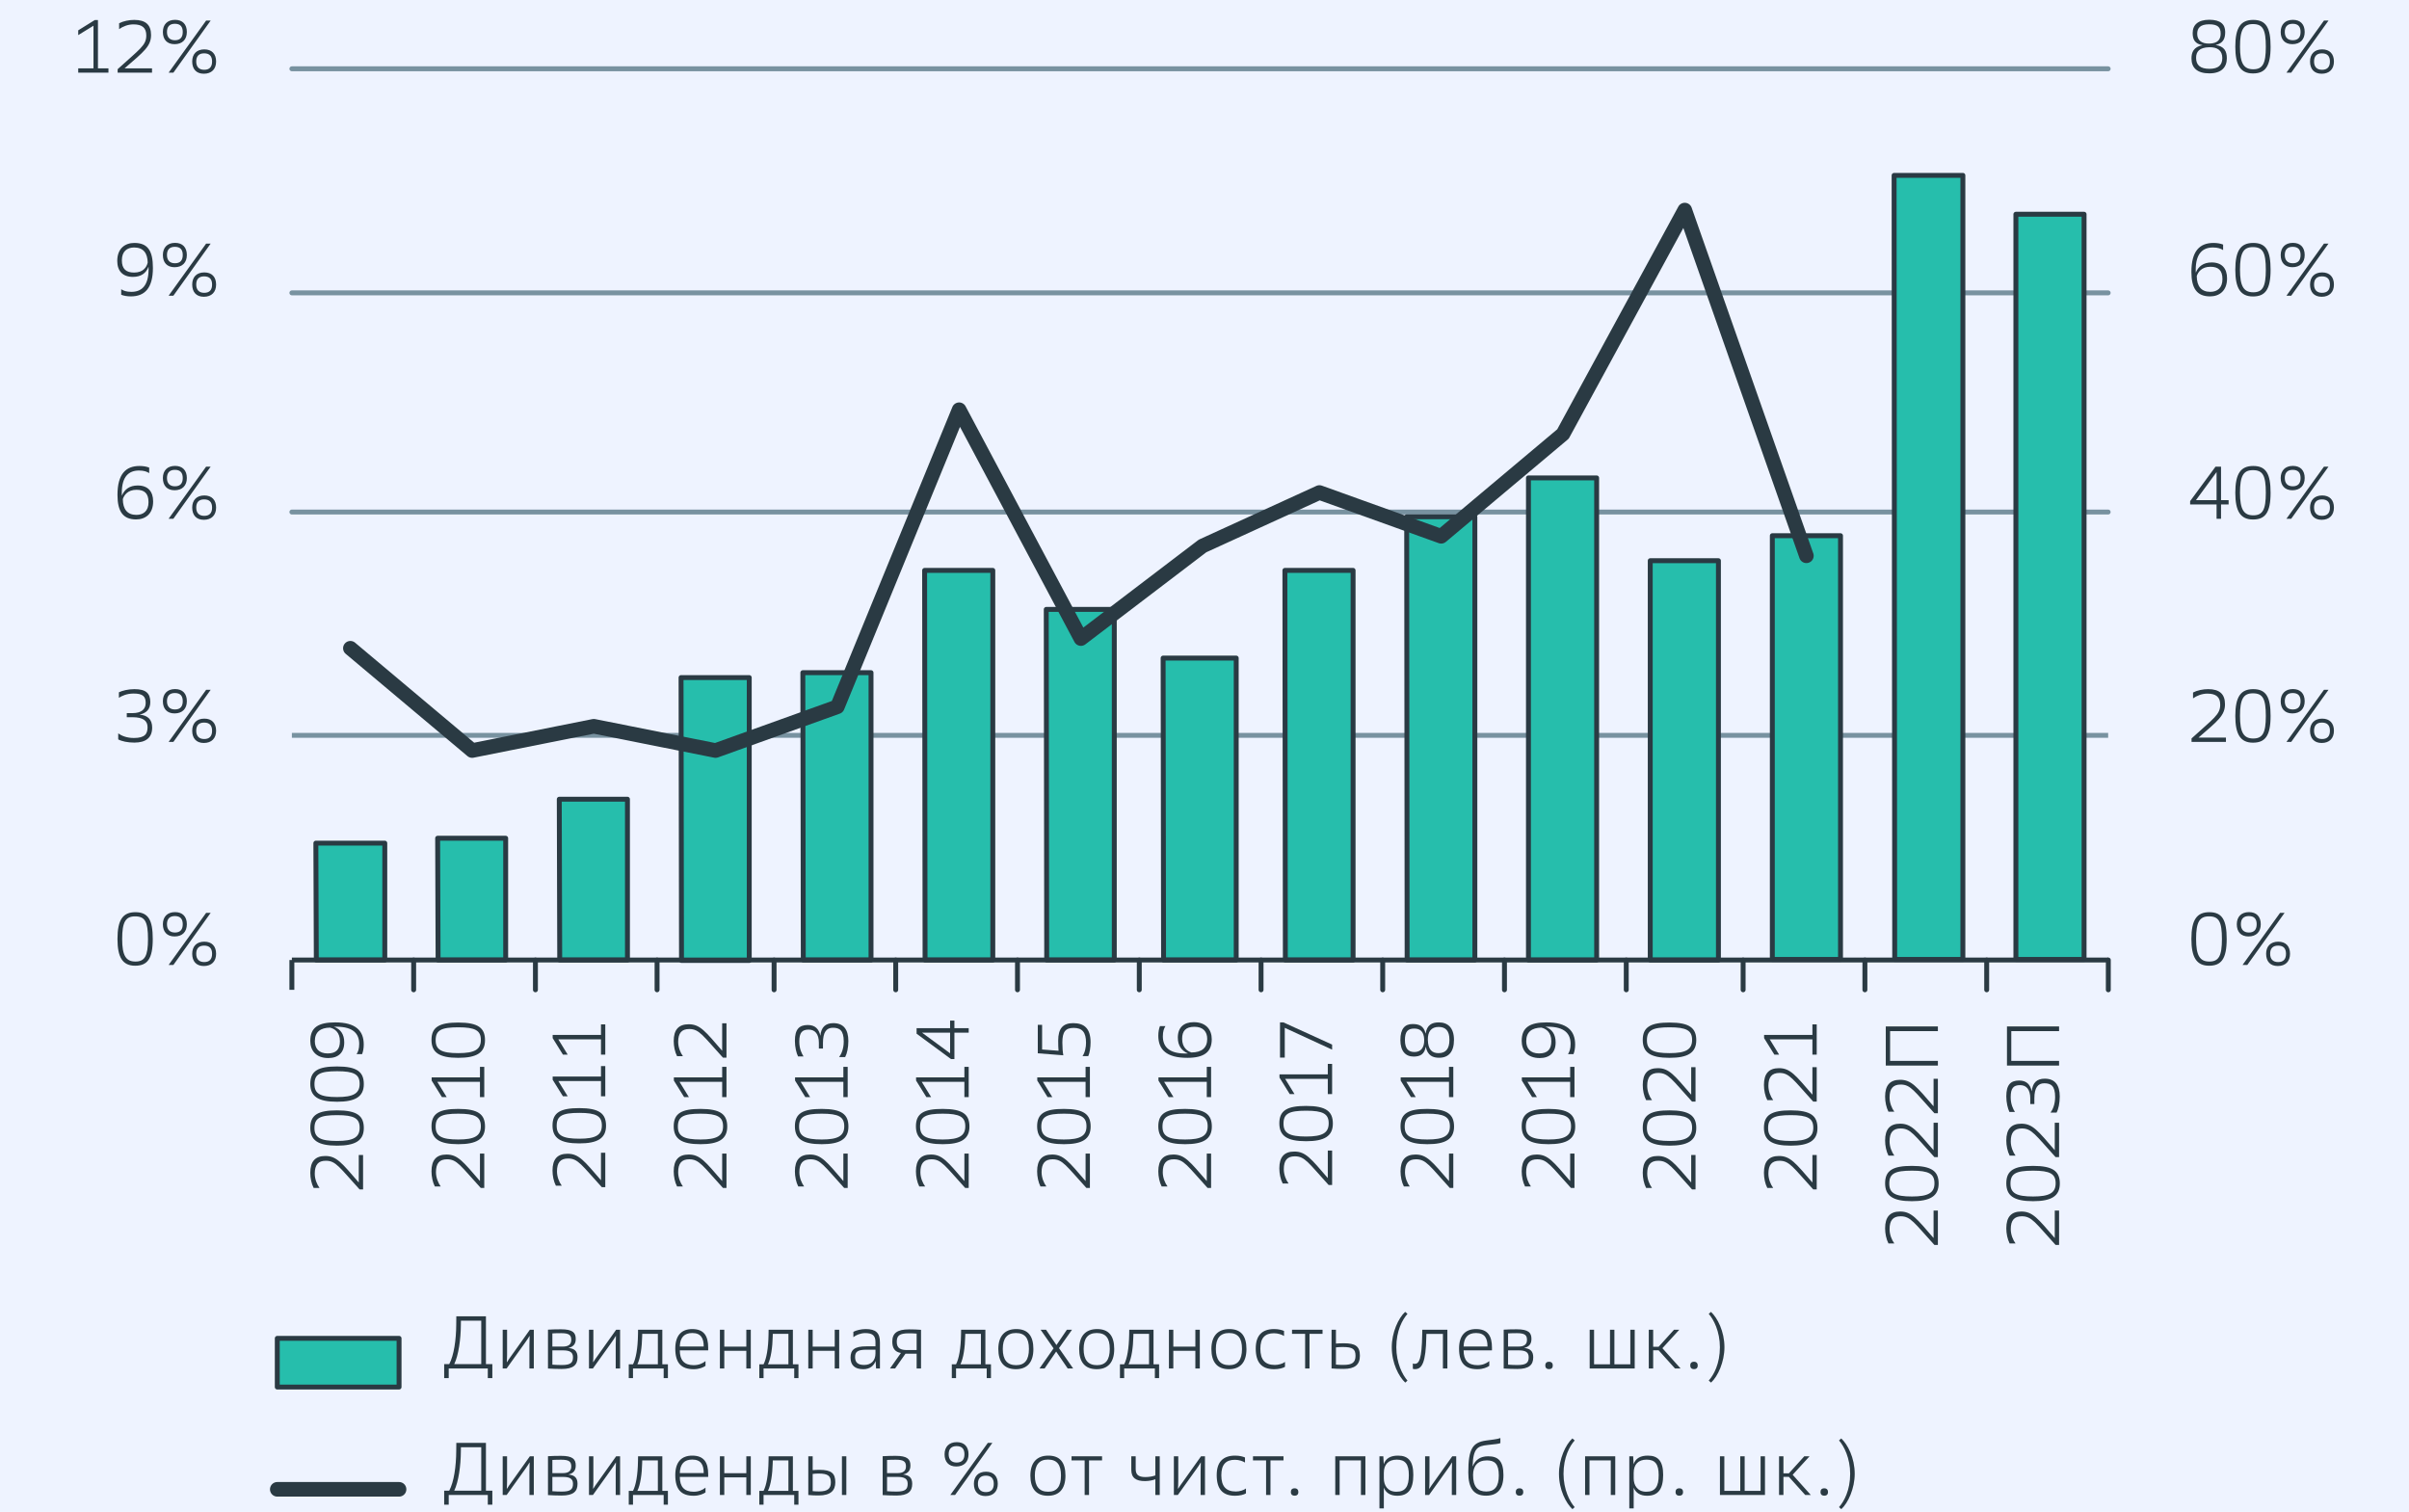 <?xml version="1.0" encoding="UTF-8"?> <svg xmlns="http://www.w3.org/2000/svg" width="1160" height="728" viewBox="0 0 1160 728" fill="none"> <rect width="1160" height="728" fill="#EEF3FF"></rect> <path d="M140.545 354.069H1015.14M140.545 33.121H1015.14H140.545ZM140.545 141.012H1015.14H140.545ZM140.545 246.537H1015.14H140.545Z" stroke="#7892A0" stroke-width="2.366" stroke-linejoin="round"></path> <path d="M970.705 103.155H1003.54V461.955H970.705V103.155ZM912.064 84.444H945.183V461.955H912.35L912.064 84.444ZM853.422 257.93H886.256V461.955H853.422V257.93ZM794.638 269.973H827.471V462.241H794.638V269.973ZM735.997 230.114H768.83V462.241H735.997V230.114ZM677.356 248.825H710.189V462.241H677.571L677.356 248.825ZM618.715 274.633H651.548V462.241H618.93L618.715 274.633ZM560.074 316.857H595.273V462.241H560.289L560.074 316.857ZM503.799 293.415H536.56V462.241H504.014L503.799 293.415ZM445.229 274.633H478.062V462.241H445.444L445.229 274.633ZM386.588 323.883H419.421V462.241H386.803L386.588 323.883ZM327.947 326.249H360.78V462.456H328.162L327.947 326.249ZM269.306 384.818H302.139V462.241H269.521L269.306 384.818ZM210.737 403.6H243.498V462.241H210.952L210.737 403.6ZM152.096 405.966H185.287V462.241H152.311L152.096 405.966Z" fill="#26BEAC"></path> <path d="M970.705 103.155H1003.54V461.955H970.705V103.155ZM912.064 84.444H945.183V461.955H912.35L912.064 84.444ZM853.422 257.93H886.256V461.955H853.422V257.93ZM794.638 269.973H827.471V462.241H794.638V269.973ZM735.997 230.114H768.83V462.241H735.997V230.114ZM677.356 248.825H710.189V462.241H677.571L677.356 248.825ZM618.715 274.633H651.548V462.241H618.93L618.715 274.633ZM560.074 316.857H595.273V462.241H560.289L560.074 316.857ZM503.799 293.415H536.56V462.241H504.014L503.799 293.415ZM445.229 274.633H478.062V462.241H445.444L445.229 274.633ZM386.588 323.883H419.421V462.241H386.803L386.588 323.883ZM327.947 326.249H360.78V462.456H328.162L327.947 326.249ZM269.306 384.818H302.139V462.241H269.521L269.306 384.818ZM210.737 403.6H243.498V462.241H210.952L210.737 403.6ZM152.096 405.966H185.287V462.241H152.311L152.096 405.966Z" stroke="#2A3A43" stroke-width="2.366" stroke-linejoin="round"></path> <path d="M140.545 462.243H1015.21" stroke="#2A3A43" stroke-width="2.366" stroke-linejoin="round"></path> <path d="M140.545 462.243V476.58M1015.21 462.243V476.58V462.243ZM956.645 462.243V476.58V462.243ZM898.004 462.243V476.58V462.243ZM839.363 462.243V476.58V462.243ZM783.087 462.243V476.58V462.243ZM724.446 462.243V476.58V462.243ZM665.805 462.243V476.58V462.243ZM607.236 462.243V476.58V462.243ZM548.595 462.243V476.58V462.243ZM489.954 462.243V476.58V462.243ZM431.313 462.243V476.58V462.243ZM372.743 462.243V476.58V462.243ZM316.396 462.243V476.58V462.243ZM257.827 462.243V476.58V462.243ZM199.186 462.243V476.58V462.243Z" stroke="#2A3A43" stroke-width="2.366" stroke-linejoin="round"></path> <path d="M168.717 312.126L227.358 361.376L285.927 349.691L344.568 361.376L403.209 340.3L461.85 197.282L520.491 307.467L579.061 262.877L635.336 237.14L693.977 258.217L752.618 208.967L811.259 101.148L869.828 267.608" stroke="#2A3A43" stroke-width="7.025" stroke-linecap="round" stroke-linejoin="round"></path> <path d="M1055.22 452.116C1055.22 460.898 1057.66 464.984 1063.72 464.984C1069.56 464.984 1072.21 461.758 1072.21 452.116C1072.21 443.048 1070.1 439.212 1063.86 439.212C1057.87 439.212 1055.22 442.797 1055.22 452.116ZM1057.48 452.116C1057.48 444.015 1059.09 441.219 1063.68 441.219C1068.45 441.219 1069.92 443.764 1069.92 452.152C1069.92 460.289 1068.38 462.977 1063.86 462.977C1059.27 462.977 1057.48 460.074 1057.48 452.116ZM1079.84 464.626H1082.13L1100.09 439.535H1097.91L1079.84 464.626ZM1091.2 459.249C1091.2 462.869 1093.17 465.128 1096.8 465.128C1100.56 465.128 1102.71 462.869 1102.71 459.249C1102.71 455.557 1100.63 453.407 1097.05 453.407C1093.28 453.407 1091.2 455.701 1091.2 459.249ZM1100.77 459.249C1100.77 461.866 1099.52 463.228 1096.97 463.228C1094.47 463.228 1093.14 461.758 1093.14 459.249C1093.14 456.74 1094.36 455.306 1096.94 455.306C1099.59 455.306 1100.77 456.704 1100.77 459.249ZM1077.08 445.019C1077.08 448.639 1079.05 450.897 1082.71 450.897C1086.47 450.897 1088.62 448.639 1088.62 445.019C1088.62 441.327 1086.54 439.176 1082.96 439.176C1079.2 439.176 1077.08 441.47 1077.08 445.019ZM1086.65 445.019C1086.65 447.636 1085.4 448.998 1082.89 448.998C1080.38 448.998 1079.05 447.528 1079.05 445.019C1079.05 442.51 1080.27 441.076 1082.85 441.076C1085.5 441.076 1086.65 442.474 1086.65 445.019Z" fill="#2A3A43"></path> <path d="M1055.29 357.233H1071.85V355.154H1058.63C1068.02 347.018 1071.39 344.509 1071.39 339.06C1071.39 334.186 1068.77 331.82 1063.29 331.82C1060.78 331.82 1058.02 332.393 1056.01 333.433V336.265C1057.73 335.01 1060.28 333.971 1062.89 333.971C1067.12 333.971 1069.09 335.619 1069.09 339.311C1069.09 344.114 1066.01 345.763 1055.29 355.549V357.233ZM1076.36 344.724C1076.36 353.506 1078.8 357.592 1084.86 357.592C1090.7 357.592 1093.35 354.366 1093.35 344.724C1093.35 335.655 1091.24 331.82 1085 331.82C1079.02 331.82 1076.36 335.404 1076.36 344.724ZM1078.62 344.724C1078.62 336.623 1080.24 333.827 1084.82 333.827C1089.59 333.827 1091.06 336.372 1091.06 344.76C1091.06 352.896 1089.52 355.585 1085 355.585C1080.41 355.585 1078.62 352.681 1078.62 344.724ZM1100.98 357.233H1103.28L1121.24 332.142H1119.05L1100.98 357.233ZM1112.35 351.857C1112.35 355.477 1114.32 357.735 1117.94 357.735C1121.7 357.735 1123.85 355.477 1123.85 351.857C1123.85 348.165 1121.77 346.014 1118.19 346.014C1114.42 346.014 1112.35 348.308 1112.35 351.857ZM1121.92 351.857C1121.92 354.473 1120.66 355.835 1118.12 355.835C1115.61 355.835 1114.28 354.366 1114.28 351.857C1114.28 349.348 1115.5 347.914 1118.08 347.914C1120.73 347.914 1121.92 349.312 1121.92 351.857ZM1098.22 337.627C1098.22 341.247 1100.19 343.505 1103.85 343.505C1107.61 343.505 1109.77 341.247 1109.77 337.627C1109.77 333.935 1107.69 331.784 1104.1 331.784C1100.34 331.784 1098.22 334.078 1098.22 337.627ZM1107.79 337.627C1107.79 340.243 1106.54 341.605 1104.03 341.605C1101.52 341.605 1100.19 340.136 1100.19 337.627C1100.19 335.118 1101.41 333.684 1103.99 333.684C1106.65 333.684 1107.79 335.082 1107.79 337.627Z" fill="#2A3A43"></path> <path d="M1054.61 242.896H1067.34V249.778H1069.49V242.896H1073.14V240.817H1069.49V224.687H1066.84L1054.61 241.283V242.896ZM1067.34 240.817H1057.41L1067.34 227.304V240.817ZM1076.36 237.268C1076.36 246.05 1078.8 250.136 1084.86 250.136C1090.7 250.136 1093.35 246.91 1093.35 237.268C1093.35 228.2 1091.24 224.364 1085 224.364C1079.02 224.364 1076.36 227.949 1076.36 237.268ZM1078.62 237.268C1078.62 229.167 1080.24 226.372 1084.82 226.372C1089.59 226.372 1091.06 228.917 1091.06 237.304C1091.06 245.441 1089.52 248.129 1085 248.129C1080.41 248.129 1078.62 245.226 1078.62 237.268ZM1100.98 249.778H1103.28L1121.24 224.687H1119.05L1100.98 249.778ZM1112.35 244.401C1112.35 248.021 1114.32 250.28 1117.94 250.28C1121.7 250.28 1123.85 248.021 1123.85 244.401C1123.85 240.709 1121.77 238.559 1118.19 238.559C1114.42 238.559 1112.35 240.853 1112.35 244.401ZM1121.92 244.401C1121.92 247.018 1120.66 248.38 1118.12 248.38C1115.61 248.38 1114.28 246.91 1114.28 244.401C1114.28 241.892 1115.5 240.458 1118.08 240.458C1120.73 240.458 1121.92 241.856 1121.92 244.401ZM1098.22 230.171C1098.22 233.791 1100.19 236.05 1103.85 236.05C1107.61 236.05 1109.77 233.791 1109.77 230.171C1109.77 226.479 1107.69 224.328 1104.1 224.328C1100.34 224.328 1098.22 226.623 1098.22 230.171ZM1107.79 230.171C1107.79 232.788 1106.54 234.15 1104.03 234.15C1101.52 234.15 1100.19 232.68 1100.19 230.171C1100.19 227.662 1101.41 226.228 1103.99 226.228C1106.65 226.228 1107.79 227.626 1107.79 230.171Z" fill="#2A3A43"></path> <path d="M1064.18 142.708C1068.59 142.708 1072.39 140.127 1072.39 134.034C1072.39 129.267 1069.92 126.363 1064.97 126.363C1061.06 126.363 1058.59 128.227 1057.34 131.274C1057.3 130.915 1057.3 130.593 1057.3 129.912C1057.3 122.026 1060.71 119.158 1065.58 119.158C1067.98 119.158 1069.38 119.696 1070.49 120.413V117.761C1069.31 117.295 1067.73 116.972 1065.87 116.972C1059.16 116.972 1055.22 120.915 1055.22 130.951C1055.22 138.873 1057.91 142.708 1064.18 142.708ZM1057.8 132.923C1058.41 131.023 1060.13 128.442 1064.4 128.442C1068.2 128.442 1070.17 130.163 1070.17 134.392C1070.17 138.622 1067.73 140.522 1064.33 140.522C1059.99 140.522 1057.84 137.833 1057.8 132.923ZM1076.36 129.876C1076.36 138.658 1078.8 142.744 1084.86 142.744C1090.7 142.744 1093.35 139.518 1093.35 129.876C1093.35 120.807 1091.24 116.972 1085 116.972C1079.02 116.972 1076.36 120.556 1076.36 129.876ZM1078.62 129.876C1078.62 121.775 1080.24 118.979 1084.82 118.979C1089.59 118.979 1091.06 121.524 1091.06 129.912C1091.06 138.048 1089.52 140.737 1085 140.737C1080.41 140.737 1078.62 137.833 1078.62 129.876ZM1100.98 142.385H1103.28L1121.24 117.295H1119.05L1100.98 142.385ZM1112.35 137.009C1112.35 140.629 1114.32 142.887 1117.94 142.887C1121.7 142.887 1123.85 140.629 1123.85 137.009C1123.85 133.317 1121.77 131.166 1118.19 131.166C1114.42 131.166 1112.35 133.46 1112.35 137.009ZM1121.92 137.009C1121.92 139.625 1120.66 140.988 1118.12 140.988C1115.61 140.988 1114.28 139.518 1114.28 137.009C1114.28 134.5 1115.5 133.066 1118.08 133.066C1120.73 133.066 1121.92 134.464 1121.92 137.009ZM1098.22 122.779C1098.22 126.399 1100.19 128.657 1103.85 128.657C1107.61 128.657 1109.77 126.399 1109.77 122.779C1109.77 119.087 1107.69 116.936 1104.1 116.936C1100.34 116.936 1098.22 119.23 1098.22 122.779ZM1107.79 122.779C1107.79 125.395 1106.54 126.757 1104.03 126.757C1101.52 126.757 1100.19 125.288 1100.19 122.779C1100.19 120.27 1101.41 118.836 1103.99 118.836C1106.65 118.836 1107.79 120.234 1107.79 122.779Z" fill="#2A3A43"></path> <path d="M1055.26 28.19C1055.26 32.67 1058.05 35.323 1063.86 35.323C1069.74 35.323 1072.28 32.347 1072.28 28.046C1072.28 24.605 1071.03 22.311 1066.87 21.666C1070.6 20.806 1071.49 18.547 1071.49 15.357C1071.49 11.737 1069.27 9.515 1063.82 9.515C1058.41 9.515 1055.83 12.024 1055.83 15.895C1055.83 19.121 1056.98 21.128 1060.6 21.738C1056.26 22.598 1055.26 25.179 1055.26 28.19ZM1057.48 27.867C1057.48 24.856 1059.02 22.849 1063.9 22.741C1067.8 22.67 1070.1 24.354 1070.1 27.939C1070.1 31.308 1068.23 33.136 1063.9 33.136C1059.52 33.136 1057.48 31.38 1057.48 27.867ZM1058.02 16.289C1058.02 13.493 1059.49 11.701 1063.75 11.701C1067.84 11.701 1069.31 13.063 1069.31 16.182C1069.31 18.834 1068.09 20.877 1063.93 20.985C1059.85 21.093 1058.02 19.157 1058.02 16.289ZM1076.36 22.49C1076.36 31.272 1078.8 35.358 1084.86 35.358C1090.7 35.358 1093.35 32.133 1093.35 22.49C1093.35 13.422 1091.24 9.586 1085 9.586C1079.02 9.586 1076.36 13.171 1076.36 22.49ZM1078.62 22.49C1078.62 14.39 1080.24 11.594 1084.82 11.594C1089.59 11.594 1091.06 14.139 1091.06 22.526C1091.06 30.663 1089.52 33.351 1085 33.351C1080.41 33.351 1078.62 30.448 1078.62 22.49ZM1100.98 35H1103.28L1121.24 9.909H1119.05L1100.98 35ZM1112.35 29.623C1112.35 33.244 1114.32 35.502 1117.94 35.502C1121.7 35.502 1123.85 33.244 1123.85 29.623C1123.85 25.931 1121.77 23.781 1118.19 23.781C1114.42 23.781 1112.35 26.075 1112.35 29.623ZM1121.92 29.623C1121.92 32.24 1120.66 33.602 1118.12 33.602C1115.61 33.602 1114.28 32.133 1114.28 29.623C1114.28 27.114 1115.5 25.68 1118.08 25.68C1120.73 25.68 1121.92 27.078 1121.92 29.623ZM1098.22 15.393C1098.22 19.014 1100.19 21.272 1103.85 21.272C1107.61 21.272 1109.77 19.014 1109.77 15.393C1109.77 11.701 1107.69 9.551 1104.1 9.551C1100.34 9.551 1098.22 11.845 1098.22 15.393ZM1107.79 15.393C1107.79 18.01 1106.54 19.372 1104.03 19.372C1101.52 19.372 1100.19 17.902 1100.19 15.393C1100.19 12.884 1101.41 11.45 1103.99 11.45C1106.65 11.45 1107.79 12.848 1107.79 15.393Z" fill="#2A3A43"></path> <path d="M56.569 452.116C56.569 460.898 59.007 464.984 65.064 464.984C70.907 464.984 73.559 461.758 73.559 452.116C73.559 443.048 71.445 439.212 65.208 439.212C59.222 439.212 56.569 442.797 56.569 452.116ZM58.828 452.116C58.828 444.015 60.441 441.219 65.029 441.219C69.796 441.219 71.266 443.764 71.266 452.152C71.266 460.289 69.724 462.977 65.208 462.977C60.62 462.977 58.828 460.074 58.828 452.116ZM81.189 464.626H83.483L101.441 439.535H99.254L81.189 464.626ZM92.551 459.249C92.551 462.869 94.523 465.128 98.143 465.128C101.907 465.128 104.057 462.869 104.057 459.249C104.057 455.557 101.978 453.407 98.394 453.407C94.63 453.407 92.551 455.701 92.551 459.249ZM102.122 459.249C102.122 461.866 100.867 463.228 98.322 463.228C95.813 463.228 94.487 461.758 94.487 459.249C94.487 456.74 95.706 455.306 98.286 455.306C100.939 455.306 102.122 456.704 102.122 459.249ZM78.429 445.019C78.429 448.639 80.4 450.897 84.056 450.897C87.82 450.897 89.971 448.639 89.971 445.019C89.971 441.327 87.892 439.176 84.307 439.176C80.543 439.176 78.429 441.47 78.429 445.019ZM87.999 445.019C87.999 447.636 86.745 448.998 84.236 448.998C81.726 448.998 80.4 447.528 80.4 445.019C80.4 442.51 81.619 441.076 84.2 441.076C86.852 441.076 87.999 442.474 87.999 445.019Z" fill="#2A3A43"></path> <path d="M61.05 345.333H63.81C68.936 345.333 71.05 347.054 71.05 350.1C71.05 353.255 69.903 355.334 64.455 355.334C60.978 355.334 58.433 354.222 56.928 353.111V356.015C58.541 356.911 61.48 357.556 64.67 357.556C70.226 357.556 73.273 355.226 73.273 350.315C73.273 346.444 71.194 344.437 67.179 344.079C70.477 343.362 72.377 341.57 72.377 337.985C72.341 333.863 70.334 331.82 64.742 331.82C61.695 331.82 58.899 332.537 57.25 333.325V335.978C58.612 335.118 60.942 333.935 64.348 333.935C68.649 333.935 70.154 335.225 70.154 338.451C70.154 341.498 68.075 343.362 63.774 343.362H61.05V345.333ZM81.189 357.233H83.483L101.441 332.142H99.254L81.189 357.233ZM92.551 351.857C92.551 355.477 94.523 357.735 98.143 357.735C101.907 357.735 104.057 355.477 104.057 351.857C104.057 348.165 101.978 346.014 98.394 346.014C94.63 346.014 92.551 348.308 92.551 351.857ZM102.122 351.857C102.122 354.473 100.867 355.835 98.322 355.835C95.813 355.835 94.487 354.366 94.487 351.857C94.487 349.348 95.706 347.914 98.286 347.914C100.939 347.914 102.122 349.312 102.122 351.857ZM78.429 337.627C78.429 341.247 80.4 343.505 84.056 343.505C87.82 343.505 89.971 341.247 89.971 337.627C89.971 333.935 87.892 331.784 84.307 331.784C80.543 331.784 78.429 334.078 78.429 337.627ZM87.999 337.627C87.999 340.243 86.745 341.605 84.236 341.605C81.726 341.605 80.4 340.136 80.4 337.627C80.4 335.118 81.619 333.684 84.2 333.684C86.852 333.684 87.999 335.082 87.999 337.627Z" fill="#2A3A43"></path> <path d="M65.53 250.1C69.939 250.1 73.739 247.52 73.739 241.426C73.739 236.659 71.266 233.755 66.319 233.755C62.412 233.755 59.939 235.619 58.684 238.666C58.648 238.308 58.648 237.985 58.648 237.304C58.648 229.418 62.054 226.551 66.928 226.551C69.33 226.551 70.728 227.088 71.839 227.805V225.153C70.656 224.687 69.079 224.364 67.215 224.364C60.512 224.364 56.569 228.307 56.569 238.344C56.569 246.265 59.258 250.1 65.53 250.1ZM59.15 240.315C59.76 238.415 61.48 235.834 65.746 235.834C69.545 235.834 71.516 237.555 71.516 241.785C71.516 246.014 69.079 247.914 65.674 247.914C61.337 247.914 59.186 245.226 59.15 240.315ZM81.189 249.778H83.483L101.441 224.687H99.254L81.189 249.778ZM92.551 244.401C92.551 248.021 94.523 250.28 98.143 250.28C101.907 250.28 104.057 248.021 104.057 244.401C104.057 240.709 101.978 238.559 98.394 238.559C94.63 238.559 92.551 240.853 92.551 244.401ZM102.122 244.401C102.122 247.018 100.867 248.38 98.322 248.38C95.813 248.38 94.487 246.91 94.487 244.401C94.487 241.892 95.706 240.458 98.286 240.458C100.939 240.458 102.122 241.856 102.122 244.401ZM78.429 230.171C78.429 233.791 80.4 236.05 84.056 236.05C87.82 236.05 89.971 233.791 89.971 230.171C89.971 226.479 87.892 224.328 84.307 224.328C80.543 224.328 78.429 226.623 78.429 230.171ZM87.999 230.171C87.999 232.788 86.745 234.15 84.236 234.15C81.726 234.15 80.4 232.68 80.4 230.171C80.4 227.662 81.619 226.228 84.2 226.228C86.852 226.228 87.999 227.626 87.999 230.171Z" fill="#2A3A43"></path> <path d="M64.706 116.972C60.297 116.972 56.462 119.553 56.462 125.646C56.462 130.414 59.043 133.317 63.989 133.317C67.896 133.317 70.369 131.561 71.516 128.406C71.552 128.765 71.552 129.087 71.552 129.768C71.481 137.654 68.147 140.522 63.272 140.522C60.871 140.522 59.473 139.984 58.362 139.267V141.92C59.544 142.385 61.122 142.708 62.986 142.708C69.688 142.708 73.631 138.765 73.631 128.98C73.631 120.807 71.194 116.972 64.706 116.972ZM71.122 126.399C70.656 128.621 68.936 131.238 64.563 131.238C60.763 131.238 58.648 129.517 58.684 125.288C58.72 121.058 61.122 119.194 64.563 119.158C69.151 119.158 71.015 121.99 71.122 126.399ZM81.189 142.385H83.483L101.441 117.295H99.254L81.189 142.385ZM92.551 137.009C92.551 140.629 94.523 142.887 98.143 142.887C101.907 142.887 104.057 140.629 104.057 137.009C104.057 133.317 101.978 131.166 98.394 131.166C94.63 131.166 92.551 133.46 92.551 137.009ZM102.122 137.009C102.122 139.625 100.867 140.988 98.322 140.988C95.813 140.988 94.487 139.518 94.487 137.009C94.487 134.5 95.706 133.066 98.286 133.066C100.939 133.066 102.122 134.464 102.122 137.009ZM78.429 122.779C78.429 126.399 80.4 128.657 84.056 128.657C87.82 128.657 89.971 126.399 89.971 122.779C89.971 119.087 87.892 116.936 84.307 116.936C80.543 116.936 78.429 119.23 78.429 122.779ZM87.999 122.779C87.999 125.395 86.745 126.757 84.236 126.757C81.726 126.757 80.4 125.288 80.4 122.779C80.4 120.27 81.619 118.836 84.2 118.836C86.852 118.836 87.999 120.234 87.999 122.779Z" fill="#2A3A43"></path> <path d="M37.669 35H52.222V32.921H47.168V9.658H45.626L37.669 14.605V16.899L45.017 12.382V32.921H37.669V35ZM56.642 35H73.202V32.921H59.975C69.366 24.784 72.736 22.275 72.736 16.827C72.736 11.952 70.119 9.586 64.635 9.586C62.126 9.586 59.366 10.16 57.359 11.2V14.031C59.079 12.777 61.624 11.737 64.241 11.737C68.47 11.737 70.442 13.386 70.442 17.078C70.442 21.881 67.359 23.53 56.642 33.315V35ZM81.189 35H83.483L101.441 9.909H99.255L81.189 35ZM92.552 29.623C92.552 33.244 94.523 35.502 98.144 35.502C101.907 35.502 104.058 33.244 104.058 29.623C104.058 25.931 101.979 23.781 98.395 23.781C94.631 23.781 92.552 26.075 92.552 29.623ZM102.122 29.623C102.122 32.24 100.868 33.602 98.323 33.602C95.814 33.602 94.487 32.133 94.487 29.623C94.487 27.114 95.706 25.68 98.287 25.68C100.939 25.68 102.122 27.078 102.122 29.623ZM78.429 15.393C78.429 19.014 80.401 21.272 84.057 21.272C87.82 21.272 89.971 19.014 89.971 15.393C89.971 11.701 87.892 9.551 84.308 9.551C80.544 9.551 78.429 11.845 78.429 15.393ZM88 15.393C88 18.01 86.745 19.372 84.236 19.372C81.727 19.372 80.401 17.902 80.401 15.393C80.401 12.884 81.62 11.45 84.2 11.45C86.853 11.45 88 12.848 88 15.393Z" fill="#2A3A43"></path> <path d="M174.83 572.693V556.133H172.751V569.359C164.614 559.968 162.105 556.599 156.657 556.599C151.782 556.599 149.417 559.216 149.417 564.7C149.417 567.209 149.99 569.969 151.03 571.976H153.861C152.607 570.256 151.567 567.711 151.567 565.094C151.567 560.864 153.216 558.893 156.908 558.893C161.711 558.893 163.36 561.976 173.145 572.693H174.83ZM162.32 551.622C171.102 551.622 175.189 549.185 175.189 543.127C175.189 537.285 171.963 534.632 162.32 534.632C153.252 534.632 149.417 536.747 149.417 542.984C149.417 548.97 153.001 551.622 162.32 551.622ZM162.32 549.364C154.22 549.364 151.424 547.751 151.424 543.163C151.424 538.396 153.969 536.926 162.356 536.926C170.493 536.926 173.181 538.467 173.181 542.984C173.181 547.572 170.278 549.364 162.32 549.364ZM162.32 530.48C171.102 530.48 175.189 528.042 175.189 521.985C175.189 516.142 171.963 513.49 162.32 513.49C153.252 513.49 149.417 515.604 149.417 521.841C149.417 527.827 153.001 530.48 162.32 530.48ZM162.32 528.222C154.22 528.222 151.424 526.609 151.424 522.021C151.424 517.253 153.969 515.784 162.356 515.784C170.493 515.784 173.181 517.325 173.181 521.841C173.181 526.429 170.278 528.222 162.32 528.222ZM149.417 501.201C149.417 505.61 151.997 509.445 158.091 509.445C162.858 509.445 165.762 506.864 165.762 501.918C165.762 498.011 164.005 495.537 160.851 494.39C161.209 494.354 161.532 494.354 162.213 494.354C170.099 494.426 172.966 497.76 172.966 502.634C172.966 505.036 172.429 506.434 171.712 507.545H174.364C174.83 506.362 175.153 504.785 175.153 502.921C175.153 496.218 171.21 492.276 161.424 492.276C153.252 492.276 149.417 494.713 149.417 501.201ZM158.844 494.785C161.066 495.251 163.683 496.971 163.683 501.344C163.683 505.144 161.962 507.258 157.732 507.223C153.503 507.187 151.639 504.785 151.603 501.344C151.603 496.756 154.435 494.892 158.844 494.785Z" fill="#2A3A43"></path> <path d="M233.189 571.993V555.433H231.11V568.659C222.974 559.268 220.465 555.899 215.016 555.899C210.142 555.899 207.776 558.516 207.776 564C207.776 566.509 208.349 569.269 209.389 571.276H212.221C210.966 569.556 209.927 567.011 209.927 564.394C209.927 560.164 211.575 558.193 215.267 558.193C220.07 558.193 221.719 561.276 231.505 571.993H233.189ZM220.68 550.922C229.462 550.922 233.548 548.485 233.548 542.427C233.548 536.584 230.322 533.932 220.68 533.932C211.611 533.932 207.776 536.047 207.776 542.284C207.776 548.27 211.36 550.922 220.68 550.922ZM220.68 548.664C212.579 548.664 209.783 547.051 209.783 542.463C209.783 537.696 212.328 536.226 220.716 536.226C228.852 536.226 231.541 537.767 231.541 542.284C231.541 546.872 228.637 548.664 220.68 548.664ZM233.189 528.238V513.686H231.11V518.74H207.848V520.281L212.794 528.238H215.088L210.572 520.89H231.11V528.238H233.189ZM220.68 509.337C229.462 509.337 233.548 506.9 233.548 500.842C233.548 495 230.322 492.347 220.68 492.347C211.611 492.347 207.776 494.462 207.776 500.699C207.776 506.685 211.36 509.337 220.68 509.337ZM220.68 507.079C212.579 507.079 209.783 505.466 209.783 500.878C209.783 496.111 212.328 494.641 220.716 494.641C228.852 494.641 231.541 496.183 231.541 500.699C231.541 505.287 228.637 507.079 220.68 507.079Z" fill="#2A3A43"></path> <path d="M291.465 571.608V555.048H289.386V568.274C281.249 558.883 278.74 555.514 273.292 555.514C268.417 555.514 266.051 558.13 266.051 563.615C266.051 566.124 266.625 568.884 267.664 570.891H270.496C269.241 569.17 268.202 566.626 268.202 564.009C268.202 559.779 269.851 557.808 273.543 557.808C278.346 557.808 279.995 560.89 289.78 571.608H291.465ZM278.955 550.537C287.737 550.537 291.823 548.1 291.823 542.042C291.823 536.199 288.597 533.547 278.955 533.547C269.887 533.547 266.051 535.662 266.051 541.899C266.051 547.885 269.636 550.537 278.955 550.537ZM278.955 548.279C270.854 548.279 268.059 546.666 268.059 542.078C268.059 537.311 270.604 535.841 278.991 535.841C287.128 535.841 289.816 537.382 289.816 541.899C289.816 546.487 286.913 548.279 278.955 548.279ZM291.465 527.853V513.301H289.386V518.355H266.123V519.896L271.07 527.853H273.364L268.847 520.505H289.386V527.853H291.465ZM291.465 507.796V493.243H289.386V498.297H266.123V499.839L271.07 507.796H273.364L268.847 500.448H289.386V507.796H291.465Z" fill="#2A3A43"></path> <path d="M349.824 571.993V555.433H347.745V568.659C339.609 559.268 337.1 555.899 331.651 555.899C326.776 555.899 324.411 558.516 324.411 564C324.411 566.509 324.984 569.269 326.024 571.276H328.855C327.601 569.556 326.561 567.011 326.561 564.394C326.561 560.164 328.21 558.193 331.902 558.193C336.705 558.193 338.354 561.276 348.14 571.993H349.824ZM337.315 550.922C346.096 550.922 350.183 548.485 350.183 542.427C350.183 536.584 346.957 533.932 337.315 533.932C328.246 533.932 324.411 536.047 324.411 542.284C324.411 548.27 327.995 550.922 337.315 550.922ZM337.315 548.664C329.214 548.664 326.418 547.051 326.418 542.463C326.418 537.696 328.963 536.226 337.35 536.226C345.487 536.226 348.175 537.767 348.175 542.284C348.175 546.872 345.272 548.664 337.315 548.664ZM349.824 528.238V513.686H347.745V518.74H324.482V520.281L329.429 528.238H331.723L327.207 520.89H347.745V528.238H349.824ZM349.824 509.266V492.706H347.745V505.932C339.609 496.541 337.1 493.172 331.651 493.172C326.776 493.172 324.411 495.788 324.411 501.272C324.411 503.781 324.984 506.541 326.024 508.549H328.855C327.601 506.828 326.561 504.283 326.561 501.667C326.561 497.437 328.21 495.466 331.902 495.466C336.705 495.466 338.354 498.548 348.14 509.266H349.824Z" fill="#2A3A43"></path> <path d="M408.182 571.993V555.433H406.103V568.659C397.966 559.268 395.457 555.899 390.009 555.899C385.134 555.899 382.768 558.516 382.768 564C382.768 566.509 383.342 569.269 384.381 571.276H387.213C385.958 569.556 384.919 567.011 384.919 564.394C384.919 560.164 386.568 558.193 390.26 558.193C395.063 558.193 396.712 561.276 406.497 571.993H408.182ZM395.672 550.922C404.454 550.922 408.54 548.485 408.54 542.427C408.54 536.584 405.314 533.932 395.672 533.932C386.603 533.932 382.768 536.047 382.768 542.284C382.768 548.27 386.353 550.922 395.672 550.922ZM395.672 548.664C387.571 548.664 384.775 547.051 384.775 542.463C384.775 537.696 387.32 536.226 395.708 536.226C403.844 536.226 406.533 537.767 406.533 542.284C406.533 546.872 403.629 548.664 395.672 548.664ZM408.182 528.238V513.686H406.103V518.74H382.84V520.281L387.786 528.238H390.08L385.564 520.89H406.103V528.238H408.182ZM396.281 504.857V502.097C396.281 496.971 398.002 494.856 401.049 494.856C404.203 494.856 406.282 496.003 406.282 501.452C406.282 504.928 405.171 507.473 404.06 508.979H406.963C407.859 507.366 408.504 504.427 408.504 501.237C408.504 495.681 406.174 492.634 401.264 492.634C397.393 492.634 395.385 494.713 395.027 498.727C394.31 495.43 392.518 493.53 388.933 493.53C384.811 493.566 382.768 495.573 382.768 501.165C382.768 504.212 383.485 507.007 384.274 508.656H386.926C386.066 507.294 384.883 504.964 384.883 501.559C384.883 497.258 386.173 495.752 389.399 495.752C392.446 495.752 394.31 497.831 394.31 502.133V504.857H396.281Z" fill="#2A3A43"></path> <path d="M466.457 571.993V555.433H464.378V568.659C456.241 559.268 453.732 555.899 448.284 555.899C443.409 555.899 441.044 558.516 441.044 564C441.044 566.509 441.617 569.269 442.657 571.276H445.488C444.234 569.556 443.194 567.011 443.194 564.394C443.194 560.164 444.843 558.193 448.535 558.193C453.338 558.193 454.987 561.276 464.772 571.993H466.457ZM453.947 550.922C462.729 550.922 466.815 548.485 466.815 542.427C466.815 536.584 463.589 533.932 453.947 533.932C444.879 533.932 441.044 536.047 441.044 542.284C441.044 548.27 444.628 550.922 453.947 550.922ZM453.947 548.664C445.847 548.664 443.051 547.051 443.051 542.463C443.051 537.696 445.596 536.226 453.983 536.226C462.12 536.226 464.808 537.767 464.808 542.284C464.808 546.872 461.905 548.664 453.947 548.664ZM466.457 528.238V513.686H464.378V518.74H441.115V520.281L446.062 528.238H448.356L443.839 520.89H464.378V528.238H466.457ZM459.575 509.947V497.222H466.457V495.071H459.575V491.415H457.496V495.071H441.366V497.724L457.962 509.947H459.575ZM457.496 497.222V507.151L443.983 497.222H457.496Z" fill="#2A3A43"></path> <path d="M524.816 571.993V555.433H522.737V568.659C514.601 559.268 512.092 555.899 506.643 555.899C501.769 555.899 499.403 558.516 499.403 564C499.403 566.509 499.976 569.269 501.016 571.276H503.848C502.593 569.556 501.554 567.011 501.554 564.394C501.554 560.164 503.202 558.193 506.894 558.193C511.697 558.193 513.346 561.276 523.132 571.993H524.816ZM512.307 550.922C521.089 550.922 525.175 548.485 525.175 542.427C525.175 536.584 521.949 533.932 512.307 533.932C503.238 533.932 499.403 536.047 499.403 542.284C499.403 548.27 502.987 550.922 512.307 550.922ZM512.307 548.664C504.206 548.664 501.41 547.051 501.41 542.463C501.41 537.696 503.955 536.226 512.343 536.226C520.479 536.226 523.168 537.767 523.168 542.284C523.168 546.872 520.264 548.664 512.307 548.664ZM524.816 528.238V513.686H522.737V518.74H499.475V520.281L504.421 528.238H506.715L502.199 520.89H522.737V528.238H524.816ZM512.02 508.119C511.733 506.649 511.554 504.355 511.554 501.953C511.554 496.792 513.06 494.928 517.002 494.928C521.089 494.928 522.953 496.971 522.953 502.061C522.953 504.176 522.487 506.721 521.268 508.513H524.028C524.745 506.936 525.139 504.319 525.139 501.846C525.139 495.071 521.985 492.634 516.751 492.634C511.877 492.634 509.547 495.143 509.547 501.057C509.547 503.244 509.618 505 509.726 505.932L501.804 505.323V493.458H499.725V507.151L512.02 508.119Z" fill="#2A3A43"></path> <path d="M583.174 571.993V555.433H581.095V568.659C572.958 559.268 570.449 555.899 565.001 555.899C560.126 555.899 557.76 558.516 557.76 564C557.76 566.509 558.334 569.269 559.373 571.276H562.205C560.95 569.556 559.911 567.011 559.911 564.394C559.911 560.164 561.56 558.193 565.252 558.193C570.055 558.193 571.704 561.276 581.489 571.993H583.174ZM570.664 550.922C579.446 550.922 583.532 548.485 583.532 542.427C583.532 536.584 580.306 533.932 570.664 533.932C561.596 533.932 557.76 536.047 557.76 542.284C557.76 548.27 561.345 550.922 570.664 550.922ZM570.664 548.664C562.563 548.664 559.768 547.051 559.768 542.463C559.768 537.696 562.313 536.226 570.7 536.226C578.837 536.226 581.525 537.767 581.525 542.284C581.525 546.872 578.622 548.664 570.664 548.664ZM583.174 528.238V513.686H581.095V518.74H557.832V520.281L562.779 528.238H565.073L560.556 520.89H581.095V528.238H583.174ZM583.496 500.376C583.496 495.967 580.916 492.168 574.822 492.168C570.055 492.168 567.151 494.641 567.151 499.588C567.151 503.495 569.015 505.968 572.062 507.223C571.704 507.258 571.381 507.258 570.7 507.258C562.814 507.258 559.947 503.853 559.947 498.978C559.947 496.577 560.484 495.179 561.201 494.068H558.549C558.083 495.251 557.76 496.828 557.76 498.692C557.76 505.394 561.703 509.337 571.74 509.337C579.661 509.337 583.496 506.649 583.496 500.376ZM573.711 506.757C571.811 506.147 569.23 504.427 569.23 500.161C569.23 496.362 570.951 494.39 575.181 494.39C579.41 494.39 581.31 496.828 581.31 500.233C581.31 504.57 578.622 506.721 573.711 506.757Z" fill="#2A3A43"></path> <path d="M641.449 570.558V553.998H639.37V567.224C631.234 557.833 628.725 554.464 623.276 554.464C618.401 554.464 616.036 557.08 616.036 562.564C616.036 565.074 616.609 567.834 617.649 569.841H620.48C619.226 568.12 618.186 565.575 618.186 562.959C618.186 558.729 619.835 556.758 623.527 556.758C628.33 556.758 629.979 559.84 639.765 570.558H641.449ZM628.94 549.487C637.721 549.487 641.808 547.05 641.808 540.992C641.808 535.149 638.582 532.497 628.94 532.497C619.871 532.497 616.036 534.612 616.036 540.849C616.036 546.835 619.62 549.487 628.94 549.487ZM628.94 547.229C620.839 547.229 618.043 545.616 618.043 541.028C618.043 536.26 620.588 534.791 628.975 534.791C637.112 534.791 639.8 536.332 639.8 540.849C639.8 545.437 636.897 547.229 628.94 547.229ZM641.449 526.803V512.251H639.37V517.305H616.107V518.846L621.054 526.803H623.348L618.832 519.455H639.37V526.803H641.449ZM641.449 505.394V502.957L618.007 492.276H616.358V509.23H618.652V494.892L641.449 505.394Z" fill="#2A3A43"></path> <path d="M699.809 571.993V555.433H697.73V568.659C689.593 559.268 687.084 555.899 681.636 555.899C676.761 555.899 674.395 558.516 674.395 564C674.395 566.509 674.969 569.269 676.008 571.276H678.84C677.585 569.556 676.546 567.011 676.546 564.394C676.546 560.164 678.195 558.193 681.887 558.193C686.69 558.193 688.338 561.276 698.124 571.993H699.809ZM687.299 550.922C696.081 550.922 700.167 548.485 700.167 542.427C700.167 536.584 696.941 533.932 687.299 533.932C678.23 533.932 674.395 536.047 674.395 542.284C674.395 548.27 677.98 550.922 687.299 550.922ZM687.299 548.664C679.198 548.664 676.402 547.051 676.402 542.463C676.402 537.696 678.947 536.226 687.335 536.226C695.471 536.226 698.16 537.767 698.16 542.284C698.16 546.872 695.256 548.664 687.299 548.664ZM699.809 528.238V513.686H697.73V518.74H674.467V520.281L679.413 528.238H681.707L677.191 520.89H697.73V528.238H699.809ZM692.998 509.301C697.479 509.301 700.131 506.506 700.131 500.699C700.131 494.82 697.156 492.276 692.855 492.276C689.414 492.276 687.12 493.53 686.475 497.688C685.614 493.96 683.356 493.064 680.166 493.064C676.546 493.064 674.323 495.286 674.323 500.735C674.323 506.147 676.832 508.728 680.704 508.728C683.93 508.728 685.937 507.581 686.546 503.961C687.407 508.298 689.987 509.301 692.998 509.301ZM692.676 507.079C689.665 507.079 687.657 505.538 687.55 500.663C687.478 496.756 689.163 494.462 692.747 494.462C696.117 494.462 697.945 496.326 697.945 500.663C697.945 505.036 696.188 507.079 692.676 507.079ZM681.098 506.541C678.302 506.541 676.51 505.072 676.51 500.806C676.51 496.72 677.872 495.251 680.99 495.251C683.643 495.251 685.686 496.469 685.794 500.627C685.901 504.713 683.965 506.541 681.098 506.541Z" fill="#2A3A43"></path> <path d="M758.152 571.993V555.433H756.073V568.659C747.937 559.268 745.428 555.899 739.979 555.899C735.105 555.899 732.739 558.516 732.739 564C732.739 566.509 733.312 569.269 734.352 571.276H737.184C735.929 569.556 734.889 567.011 734.889 564.394C734.889 560.164 736.538 558.193 740.23 558.193C745.033 558.193 746.682 561.276 756.468 571.993H758.152ZM745.643 550.922C754.425 550.922 758.511 548.485 758.511 542.427C758.511 536.584 755.285 533.932 745.643 533.932C736.574 533.932 732.739 536.047 732.739 542.284C732.739 548.27 736.323 550.922 745.643 550.922ZM745.643 548.664C737.542 548.664 734.746 547.051 734.746 542.463C734.746 537.696 737.291 536.226 745.679 536.226C753.815 536.226 756.504 537.767 756.504 542.284C756.504 546.872 753.6 548.664 745.643 548.664ZM758.152 528.238V513.686H756.073V518.74H732.811V520.281L737.757 528.238H740.051L735.535 520.89H756.073V528.238H758.152ZM732.739 501.201C732.739 505.61 735.32 509.445 741.413 509.445C746.18 509.445 749.084 506.864 749.084 501.918C749.084 498.011 747.327 495.537 744.173 494.39C744.532 494.354 744.854 494.354 745.535 494.354C753.421 494.426 756.288 497.76 756.288 502.634C756.288 505.036 755.751 506.434 755.034 507.545H757.686C758.152 506.362 758.475 504.785 758.475 502.921C758.475 496.218 754.532 492.276 744.747 492.276C736.574 492.276 732.739 494.713 732.739 501.201ZM742.166 494.785C744.388 495.251 747.005 496.971 747.005 501.344C747.005 505.144 745.284 507.258 741.055 507.223C736.825 507.187 734.961 504.785 734.925 501.344C734.925 496.756 737.757 494.892 742.166 494.785Z" fill="#2A3A43"></path> <path d="M816.441 572.693V556.133H814.362V569.359C806.226 559.968 803.717 556.599 798.268 556.599C793.394 556.599 791.028 559.216 791.028 564.7C791.028 567.209 791.601 569.969 792.641 571.976H795.473C794.218 570.256 793.179 567.711 793.179 565.094C793.179 560.864 794.827 558.893 798.519 558.893C803.322 558.893 804.971 561.976 814.757 572.693H816.441ZM803.932 551.622C812.714 551.622 816.8 549.185 816.8 543.127C816.8 537.285 813.574 534.632 803.932 534.632C794.863 534.632 791.028 536.747 791.028 542.984C791.028 548.97 794.612 551.622 803.932 551.622ZM803.932 549.364C795.831 549.364 793.035 547.751 793.035 543.163C793.035 538.396 795.58 536.926 803.968 536.926C812.104 536.926 814.793 538.467 814.793 542.984C814.793 547.572 811.889 549.364 803.932 549.364ZM816.441 530.408V513.848H814.362V527.075C806.226 517.683 803.717 514.314 798.268 514.314C793.394 514.314 791.028 516.931 791.028 522.415C791.028 524.924 791.601 527.684 792.641 529.691H795.473C794.218 527.971 793.179 525.426 793.179 522.809C793.179 518.58 794.827 516.608 798.519 516.608C803.322 516.608 804.971 519.691 814.757 530.408H816.441ZM803.932 509.337C812.714 509.337 816.8 506.9 816.8 500.842C816.8 495 813.574 492.347 803.932 492.347C794.863 492.347 791.028 494.462 791.028 500.699C791.028 506.685 794.612 509.337 803.932 509.337ZM803.932 507.079C795.831 507.079 793.035 505.466 793.035 500.878C793.035 496.111 795.58 494.641 803.968 494.641C812.104 494.641 814.793 496.183 814.793 500.699C814.793 505.287 811.889 507.079 803.932 507.079Z" fill="#2A3A43"></path> <path d="M874.801 572.693V556.133H872.722V569.359C864.585 559.968 862.076 556.599 856.628 556.599C851.753 556.599 849.387 559.216 849.387 564.7C849.387 567.209 849.961 569.969 851 571.976H853.832C852.577 570.256 851.538 567.711 851.538 565.094C851.538 560.864 853.187 558.893 856.879 558.893C861.682 558.893 863.331 561.976 873.116 572.693H874.801ZM862.291 551.622C871.073 551.622 875.159 549.185 875.159 543.127C875.159 537.285 871.933 534.632 862.291 534.632C853.223 534.632 849.387 536.747 849.387 542.984C849.387 548.97 852.972 551.622 862.291 551.622ZM862.291 549.364C854.19 549.364 851.395 547.751 851.395 543.163C851.395 538.396 853.939 536.926 862.327 536.926C870.464 536.926 873.152 538.467 873.152 542.984C873.152 547.572 870.249 549.364 862.291 549.364ZM874.801 530.408V513.848H872.722V527.075C864.585 517.683 862.076 514.314 856.628 514.314C851.753 514.314 849.387 516.931 849.387 522.415C849.387 524.924 849.961 527.684 851 529.691H853.832C852.577 527.971 851.538 525.426 851.538 522.809C851.538 518.58 853.187 516.608 856.879 516.608C861.682 516.608 863.331 519.691 873.116 530.408H874.801ZM874.801 507.796V493.243H872.722V498.297H849.459V499.839L854.405 507.796H856.699L852.183 500.448H872.722V507.796H874.801Z" fill="#2A3A43"></path> <path d="M933.145 599.429V582.869H931.066V596.096C922.929 586.705 920.42 583.335 914.972 583.335C910.097 583.335 907.731 585.952 907.731 591.436C907.731 593.945 908.305 596.705 909.344 598.712H912.176C910.921 596.992 909.882 594.447 909.882 591.83C909.882 587.601 911.531 585.629 915.222 585.629C920.026 585.629 921.674 588.712 931.46 599.429H933.145ZM920.635 578.358C929.417 578.358 933.503 575.921 933.503 569.863C933.503 564.021 930.277 561.368 920.635 561.368C911.566 561.368 907.731 563.483 907.731 569.72C907.731 575.706 911.315 578.358 920.635 578.358ZM920.635 576.1C912.534 576.1 909.738 574.487 909.738 569.899C909.738 565.132 912.283 563.662 920.671 563.662C928.807 563.662 931.496 565.204 931.496 569.72C931.496 574.308 928.592 576.1 920.635 576.1ZM933.145 557.144V540.584H931.066V553.811C922.929 544.42 920.42 541.05 914.972 541.05C910.097 541.05 907.731 543.667 907.731 549.151C907.731 551.66 908.305 554.42 909.344 556.427H912.176C910.921 554.707 909.882 552.162 909.882 549.545C909.882 545.316 911.531 543.344 915.222 543.344C920.026 543.344 921.674 546.427 931.46 557.144H933.145ZM933.145 536.002V519.442H931.066V532.668C922.929 523.277 920.42 519.908 914.972 519.908C910.097 519.908 907.731 522.524 907.731 528.009C907.731 530.518 908.305 533.278 909.344 535.285H912.176C910.921 533.564 909.882 531.02 909.882 528.403C909.882 524.173 911.531 522.202 915.222 522.202C920.026 522.202 921.674 525.284 931.46 536.002H933.145ZM933.145 513.067V510.809H910.133V496.471H933.145V494.213H908.054V513.067H933.145Z" fill="#2A3A43"></path> <path d="M991.504 599.429V582.869H989.425V596.096C981.288 586.705 978.779 583.335 973.331 583.335C968.456 583.335 966.09 585.952 966.09 591.436C966.09 593.945 966.664 596.705 967.703 598.712H970.535C969.281 596.992 968.241 594.447 968.241 591.83C968.241 587.601 969.89 585.629 973.582 585.629C978.385 585.629 980.034 588.712 989.819 599.429H991.504ZM978.994 578.358C987.776 578.358 991.862 575.921 991.862 569.863C991.862 564.021 988.636 561.368 978.994 561.368C969.926 561.368 966.09 563.483 966.09 569.72C966.09 575.706 969.675 578.358 978.994 578.358ZM978.994 576.1C970.894 576.1 968.098 574.487 968.098 569.899C968.098 565.132 970.643 563.662 979.03 563.662C987.167 563.662 989.855 565.204 989.855 569.72C989.855 574.308 986.952 576.1 978.994 576.1ZM991.504 557.144V540.584H989.425V553.811C981.288 544.42 978.779 541.05 973.331 541.05C968.456 541.05 966.09 543.667 966.09 549.151C966.09 551.66 966.664 554.42 967.703 556.427H970.535C969.281 554.707 968.241 552.162 968.241 549.545C968.241 545.316 969.89 543.344 973.582 543.344C978.385 543.344 980.034 546.427 989.819 557.144H991.504ZM979.604 531.593V528.833C979.604 523.707 981.324 521.593 984.371 521.593C987.525 521.593 989.604 522.74 989.604 528.188C989.604 531.665 988.493 534.21 987.382 535.715H990.285C991.181 534.102 991.827 531.163 991.827 527.973C991.827 522.417 989.497 519.37 984.586 519.37C980.715 519.37 978.708 521.449 978.349 525.464C977.632 522.166 975.84 520.266 972.256 520.266C968.134 520.302 966.09 522.309 966.09 527.901C966.09 530.948 966.807 533.744 967.596 535.393H970.248C969.388 534.03 968.205 531.701 968.205 528.295C968.205 523.994 969.496 522.489 972.722 522.489C975.768 522.489 977.632 524.568 977.632 528.869V531.593H979.604ZM991.504 513.067V510.809H968.492V496.471H991.504V494.213H966.413V513.067H991.504Z" fill="#2A3A43"></path> <path d="M192.157 644.404H133.516V667.846H192.157V644.404Z" fill="#26BEAC"></path> <path d="M192.157 644.404H133.516V667.846H192.157V644.404Z" stroke="#2A3A43" stroke-width="2.366" stroke-linejoin="round"></path> <path d="M213.884 663.558H216.071V658.898H234.889V663.558H237.075V656.819H233.993V633.808H219.727L219.691 637.535C219.655 645.278 218.58 652.518 216.321 656.819H213.884V663.558ZM231.734 656.819H218.723C220.802 652.554 221.877 644.74 221.913 637.965L221.949 635.886H231.734V656.819ZM242.059 658.898H243.958L252.991 646.281C253.529 645.564 254.676 643.808 254.963 643.27H255.034C254.998 643.951 254.927 646.389 254.927 647.751V658.898H257.042V640.259H255.142L246.217 652.805C245.679 653.522 244.568 655.099 244.138 655.852L244.03 655.816C244.102 655.35 244.173 653.235 244.173 652.124V640.259H242.059V658.898ZM263.866 658.934C265.802 659.042 267.952 659.149 270.462 659.149C276.089 659.149 278.096 657.178 278.096 653.522C278.096 650.69 276.734 649.292 273.688 649.041C276.34 648.396 277.236 646.891 277.236 644.668C277.236 641.657 275.766 640.044 270.103 640.044C267.451 640.044 265.694 640.116 263.866 640.224V658.934ZM265.981 657.07V650.188H270.999C274.297 650.188 275.91 651.013 275.91 653.486C275.91 656.067 274.87 657.25 270.533 657.25C268.849 657.25 267.594 657.178 265.981 657.07ZM265.981 648.36V642.016C267.343 641.944 268.418 641.908 270.282 641.908C274.189 641.908 275.085 642.948 275.085 645.17C275.085 647.464 273.544 648.36 271.035 648.36H265.981ZM283.608 658.898H285.508L294.541 646.281C295.079 645.564 296.226 643.808 296.512 643.27H296.584C296.548 643.951 296.477 646.389 296.477 647.751V658.898H298.591V640.259H296.692L287.766 652.805C287.229 653.522 286.118 655.099 285.687 655.852L285.58 655.816C285.652 655.35 285.723 653.235 285.723 652.124V640.259H283.608V658.898ZM302.764 663.558H304.807V658.898H319.574V663.558H321.618V656.891H318.929V640.259H307.244L307.208 642.518C307.101 649.292 306.205 654.203 304.807 656.891H302.764V663.558ZM316.779 656.891H306.921C308.391 653.916 309.108 648.575 309.216 643.557L309.251 642.231H316.779V656.891ZM341.009 650.188V648.898C341.009 643.342 339.073 639.937 333.338 639.937C328.212 639.937 325.166 642.948 325.166 649.328C325.166 656.246 328.033 659.257 334.019 659.257C336.672 659.257 338.751 658.361 339.718 657.644V655.35C338.392 656.461 336.456 657.321 334.055 657.321C329.503 657.321 327.352 654.956 327.352 650.188H341.009ZM333.338 641.837C337.604 641.837 338.858 644.453 338.858 648.324H327.352C327.46 643.951 329.539 641.837 333.338 641.837ZM346.651 658.898H348.766V650.403H359.375V658.898H361.526V640.259H359.375V648.396H348.766V640.259H346.651V658.898ZM365.631 663.558H367.674V658.898H382.442V663.558H384.485V656.891H381.797V640.259H370.111L370.076 642.518C369.968 649.292 369.072 654.203 367.674 656.891H365.631V663.558ZM379.646 656.891H369.789C371.258 653.916 371.975 648.575 372.083 643.557L372.119 642.231H379.646V656.891ZM389.216 658.898H391.331V650.403H401.94V658.898H404.091V640.259H401.94V648.396H391.331V640.259H389.216V658.898ZM421.852 658.898H423.716V646.353C423.716 641.801 421.817 639.937 416.834 639.937C414.684 639.937 412.174 640.546 410.92 641.263V643.844C412.103 642.84 414.397 641.872 416.619 641.872C420.024 641.872 421.566 642.984 421.566 646.21V648.253H417.157C411.529 648.253 409.558 649.866 409.558 653.701C409.558 657.357 411.673 659.257 415.687 659.257C418.806 659.257 420.777 657.644 421.637 655.314L421.852 658.898ZM411.744 653.414C411.744 650.977 412.82 649.866 417.264 649.866H421.566V651.622C421.566 655.027 419.594 657.214 416.117 657.214C412.963 657.214 411.744 655.888 411.744 653.414ZM428.554 658.898H431.027L436.01 651.801H441.386V658.898H443.501V640.295C441.816 640.152 439.666 640.08 437.766 640.08C431.78 640.08 429.665 642.052 429.665 645.995C429.665 649.005 430.812 650.977 433.823 651.443L428.554 658.898ZM441.386 650.045H436.906C433.752 650.045 431.816 649.292 431.816 646.066C431.816 643.019 433.25 641.98 437.623 641.98C439.092 641.98 440.168 642.016 441.386 642.123V650.045ZM458.322 663.558H460.365V658.898H475.132V663.558H477.176V656.891H474.487V640.259H462.802L462.766 642.518C462.659 649.292 461.763 654.203 460.365 656.891H458.322V663.558ZM472.337 656.891H462.48C463.949 653.916 464.666 648.575 464.774 643.557L464.809 642.231H472.337V656.891ZM480.724 649.543C480.724 655.708 483.412 659.257 489.183 659.257C494.452 659.257 497.606 656.103 497.606 649.579C497.606 643.091 494.882 639.937 489.362 639.937C483.806 639.937 480.724 643.306 480.724 649.543ZM482.874 649.471C482.874 644.453 484.917 641.837 489.183 641.837C493.592 641.837 495.456 644.382 495.456 649.436V649.543C495.456 654.812 493.448 657.321 489.29 657.321C484.917 657.321 482.874 654.633 482.874 649.579V649.471ZM500.543 658.898H503.016L508.572 650.762L514.128 658.898H516.745L509.934 649.113L516.207 640.259H513.734L508.716 647.643L503.697 640.259H501.081L507.318 649.221L500.543 658.898ZM519.648 649.543C519.648 655.708 522.336 659.257 528.107 659.257C533.376 659.257 536.531 656.103 536.531 649.579C536.531 643.091 533.807 639.937 528.287 639.937C522.731 639.937 519.648 643.306 519.648 649.543ZM521.799 649.471C521.799 644.453 523.842 641.837 528.107 641.837C532.516 641.837 534.38 644.382 534.38 649.436V649.543C534.38 654.812 532.373 657.321 528.215 657.321C523.842 657.321 521.799 654.633 521.799 649.579V649.471ZM539.286 663.558H541.329V658.898H556.097V663.558H558.14V656.891H555.452V640.259H543.766L543.731 642.518C543.623 649.292 542.727 654.203 541.329 656.891H539.286V663.558ZM553.301 656.891H543.444C544.913 653.916 545.63 648.575 545.738 643.557L545.774 642.231H553.301V656.891ZM562.871 658.898H564.986V650.403H575.596V658.898H577.746V640.259H575.596V648.396H564.986V640.259H562.871V658.898ZM583.321 649.543C583.321 655.708 586.009 659.257 591.78 659.257C597.049 659.257 600.203 656.103 600.203 649.579C600.203 643.091 597.479 639.937 591.959 639.937C586.403 639.937 583.321 643.306 583.321 649.543ZM585.471 649.471C585.471 644.453 587.514 641.837 591.78 641.837C596.189 641.837 598.052 644.382 598.052 649.436V649.543C598.052 654.812 596.045 657.321 591.887 657.321C587.514 657.321 585.471 654.633 585.471 649.579V649.471ZM618.294 640.833C617.326 640.403 615.713 639.937 613.562 639.937C607.541 639.937 604.673 643.163 604.673 649.328C604.673 656.103 607.576 659.257 613.526 659.257C615.821 659.257 617.828 658.719 618.76 658.11V655.744C617.72 656.604 615.641 657.214 613.921 657.214C609.225 657.214 606.895 654.812 606.895 649.4C606.895 644.202 609.118 641.944 613.455 641.944C615.39 641.944 617.254 642.589 618.294 643.27V640.833ZM628.453 658.898H630.567V642.231H636.84V640.259H622.144V642.231H628.453V658.898ZM641.175 658.898C643.003 659.042 644.652 659.114 646.982 659.114C652.43 659.114 654.832 657.07 654.832 652.769C654.832 648.181 652.609 646.783 647.161 646.783C645.584 646.783 644.724 646.819 643.29 646.926V640.259H641.175V658.898ZM643.29 657.035V648.755C644.616 648.611 645.297 648.575 646.587 648.575C651.283 648.575 652.717 649.507 652.717 652.805C652.717 656.067 650.996 657.178 647.161 657.178C645.405 657.178 644.688 657.178 643.29 657.035ZM677.743 664.741C675.341 662.053 672.366 656.21 672.366 648.683C672.366 640.761 675.306 635.349 677.743 632.625L676.632 631.657C673.334 634.668 670.18 641.622 670.18 648.683C670.18 656.389 673.585 662.841 676.668 665.709L677.743 664.741ZM680.322 659.078C680.717 659.221 681.003 659.221 681.434 659.221C684.731 659.221 686.595 655.995 686.81 643.629L686.846 642.267H694.803V658.898H696.954V640.259H684.875L684.839 642.374C684.659 654.49 683.333 656.676 681.218 656.676C680.896 656.676 680.609 656.64 680.322 656.497V659.078ZM718.422 650.188V648.898C718.422 643.342 716.487 639.937 710.752 639.937C705.626 639.937 702.579 642.948 702.579 649.328C702.579 656.246 705.447 659.257 711.433 659.257C714.085 659.257 716.164 658.361 717.132 657.644V655.35C715.806 656.461 713.87 657.321 711.469 657.321C706.916 657.321 704.766 654.956 704.766 650.188H718.422ZM710.752 641.837C715.017 641.837 716.272 644.453 716.272 648.324H704.766C704.873 643.951 706.952 641.837 710.752 641.837ZM724.065 658.934C726 659.042 728.151 659.149 730.66 659.149C736.287 659.149 738.295 657.178 738.295 653.522C738.295 650.69 736.933 649.292 733.886 649.041C736.538 648.396 737.434 646.891 737.434 644.668C737.434 641.657 735.965 640.044 730.301 640.044C727.649 640.044 725.893 640.116 724.065 640.224V658.934ZM726.179 657.07V650.188H731.198C734.495 650.188 736.108 651.013 736.108 653.486C736.108 656.067 735.069 657.25 730.732 657.25C729.047 657.25 727.792 657.178 726.179 657.07ZM726.179 648.36V642.016C727.541 641.944 728.617 641.908 730.481 641.908C734.388 641.908 735.284 642.948 735.284 645.17C735.284 647.464 733.742 648.36 731.233 648.36H726.179ZM744.094 657.465C744.094 658.468 744.631 659.221 745.922 659.221C747.212 659.221 747.714 658.468 747.714 657.465C747.714 656.461 747.176 655.672 745.922 655.672C744.595 655.672 744.094 656.425 744.094 657.465ZM765.474 658.898H787.16V640.259H785.045V656.891H777.375V640.259H775.26V656.891H767.589V640.259H765.474V658.898ZM806.55 658.898H809.238L800.492 649.149L808.629 640.259H806.084L798.664 648.468H796.047V640.259H793.933V658.898H796.047V650.152H798.664L806.55 658.898ZM813.892 657.465C813.892 658.468 814.429 659.221 815.72 659.221C817.01 659.221 817.512 658.468 817.512 657.465C817.512 656.461 816.974 655.672 815.72 655.672C814.393 655.672 813.892 656.425 813.892 657.465ZM822.804 632.625C825.206 635.313 828.181 641.156 828.181 648.683C828.181 656.604 825.241 662.017 822.804 664.741L823.915 665.709C827.213 662.698 830.367 655.744 830.367 648.683C830.367 640.976 826.962 634.524 823.879 631.657L822.804 632.625Z" fill="#2A3A43"></path> <path d="M133.516 717.093H192.157" stroke="#2A3A43" stroke-width="7.025" stroke-linecap="round" stroke-linejoin="round"></path> <path d="M213.884 724.493H216.071V719.833H234.889V724.493H237.075V717.755H233.993V694.743H219.727L219.691 698.47C219.655 706.213 218.58 713.453 216.321 717.755H213.884V724.493ZM231.734 717.755H218.723C220.802 713.489 221.877 705.675 221.913 698.901L221.949 696.822H231.734V717.755ZM242.059 719.833H243.958L252.991 707.216C253.529 706.499 254.676 704.743 254.963 704.205H255.034C254.998 704.886 254.927 707.324 254.927 708.686V719.833H257.042V701.195H255.142L246.217 713.74C245.679 714.457 244.568 716.034 244.138 716.787L244.03 716.751C244.102 716.285 244.173 714.17 244.173 713.059V701.195H242.059V719.833ZM263.866 719.869C265.802 719.977 267.952 720.084 270.462 720.084C276.089 720.084 278.096 718.113 278.096 714.457C278.096 711.625 276.734 710.227 273.688 709.976C276.34 709.331 277.236 707.826 277.236 705.603C277.236 702.592 275.766 700.979 270.103 700.979C267.451 700.979 265.694 701.051 263.866 701.159V719.869ZM265.981 718.005V711.123H270.999C274.297 711.123 275.91 711.948 275.91 714.421C275.91 717.002 274.87 718.185 270.533 718.185C268.849 718.185 267.594 718.113 265.981 718.005ZM265.981 709.295V702.951C267.343 702.879 268.418 702.843 270.282 702.843C274.189 702.843 275.085 703.883 275.085 706.105C275.085 708.399 273.544 709.295 271.035 709.295H265.981ZM283.608 719.833H285.508L294.541 707.216C295.079 706.499 296.226 704.743 296.512 704.205H296.584C296.548 704.886 296.477 707.324 296.477 708.686V719.833H298.591V701.195H296.692L287.766 713.74C287.229 714.457 286.118 716.034 285.687 716.787L285.58 716.751C285.652 716.285 285.723 714.17 285.723 713.059V701.195H283.608V719.833ZM302.764 724.493H304.807V719.833H319.574V724.493H321.618V717.826H318.929V701.195H307.244L307.208 703.453C307.101 710.227 306.205 715.138 304.807 717.826H302.764V724.493ZM316.779 717.826H306.921C308.391 714.851 309.108 709.51 309.216 704.492L309.251 703.166H316.779V717.826ZM341.009 711.123V709.833C341.009 704.277 339.073 700.872 333.338 700.872C328.212 700.872 325.166 703.883 325.166 710.263C325.166 717.181 328.033 720.192 334.019 720.192C336.672 720.192 338.751 719.296 339.718 718.579V716.285C338.392 717.396 336.456 718.256 334.055 718.256C329.503 718.256 327.352 715.891 327.352 711.123H341.009ZM333.338 702.772C337.604 702.772 338.858 705.388 338.858 709.259H327.352C327.46 704.886 329.539 702.772 333.338 702.772ZM346.651 719.833H348.766V711.338H359.375V719.833H361.526V701.195H359.375V709.331H348.766V701.195H346.651V719.833ZM365.631 724.493H367.674V719.833H382.442V724.493H384.485V717.826H381.797V701.195H370.111L370.076 703.453C369.968 710.227 369.072 715.138 367.674 717.826H365.631V724.493ZM379.646 717.826H369.789C371.258 714.851 371.975 709.51 372.083 704.492L372.119 703.166H379.646V717.826ZM391.331 707.862V701.195H389.216V719.833C391.08 720.013 392.585 720.049 394.234 720.049C400.041 720.049 402.227 717.611 402.227 713.704C402.227 709.367 400.256 707.718 394.628 707.718C393.41 707.718 392.585 707.754 391.331 707.862ZM391.331 717.97V709.69C392.478 709.546 393.159 709.51 394.306 709.51C398.786 709.51 400.077 710.729 400.077 713.74C400.077 716.715 398.607 718.113 394.413 718.113C393.23 718.113 392.549 718.077 391.331 717.97ZM405.417 719.833H407.532V701.195H405.417V719.833ZM425.025 719.869C426.96 719.977 429.111 720.084 431.62 720.084C437.248 720.084 439.255 718.113 439.255 714.457C439.255 711.625 437.893 710.227 434.846 709.976C437.499 709.331 438.395 707.826 438.395 705.603C438.395 702.592 436.925 700.979 431.262 700.979C428.609 700.979 426.853 701.051 425.025 701.159V719.869ZM427.14 718.005V711.123H432.158C435.456 711.123 437.069 711.948 437.069 714.421C437.069 717.002 436.029 718.185 431.692 718.185C430.007 718.185 428.753 718.113 427.14 718.005ZM427.14 709.295V702.951C428.502 702.879 429.577 702.843 431.441 702.843C435.348 702.843 436.244 703.883 436.244 706.105C436.244 708.399 434.703 709.295 432.194 709.295H427.14ZM457.594 719.833H459.888L477.846 694.743H475.66L457.594 719.833ZM468.957 714.457C468.957 718.077 470.928 720.335 474.548 720.335C478.312 720.335 480.463 718.077 480.463 714.457C480.463 710.765 478.384 708.614 474.799 708.614C471.036 708.614 468.957 710.908 468.957 714.457ZM478.527 714.457C478.527 717.073 477.273 718.436 474.728 718.436C472.218 718.436 470.892 716.966 470.892 714.457C470.892 711.948 472.111 710.514 474.692 710.514C477.344 710.514 478.527 711.912 478.527 714.457ZM454.834 700.227C454.834 703.847 456.805 706.105 460.462 706.105C464.225 706.105 466.376 703.847 466.376 700.227C466.376 696.535 464.297 694.384 460.713 694.384C456.949 694.384 454.834 696.678 454.834 700.227ZM464.404 700.227C464.404 702.843 463.15 704.205 460.641 704.205C458.132 704.205 456.805 702.736 456.805 700.227C456.805 697.718 458.024 696.284 460.605 696.284C463.257 696.284 464.404 697.682 464.404 700.227ZM496.16 710.478C496.16 716.643 498.849 720.192 504.62 720.192C509.889 720.192 513.043 717.038 513.043 710.514C513.043 704.026 510.319 700.872 504.799 700.872C499.243 700.872 496.16 704.241 496.16 710.478ZM498.311 710.406C498.311 705.388 500.354 702.772 504.62 702.772C509.028 702.772 510.892 705.317 510.892 710.371V710.478C510.892 715.747 508.885 718.256 504.727 718.256C500.354 718.256 498.311 715.568 498.311 710.514V710.406ZM522.285 719.833H524.4V703.166H530.673V701.195H515.977V703.166H522.285V719.833ZM544.752 707.682C544.752 711.661 547.082 713.131 551.347 713.131C553.355 713.131 555.362 712.665 556.33 712.235V719.833H558.444V701.195H556.33V710.406C555.218 710.837 553.462 711.195 551.491 711.195C548.193 711.195 546.867 710.012 546.867 707.396V701.195H544.752V707.682ZM565.251 719.833H567.151L576.184 707.216C576.721 706.499 577.868 704.743 578.155 704.205H578.227C578.191 704.886 578.119 707.324 578.119 708.686V719.833H580.234V701.195H578.334L569.409 713.74C568.871 714.457 567.76 716.034 567.33 716.787L567.223 716.751C567.294 716.285 567.366 714.17 567.366 713.059V701.195H565.251V719.833ZM599.497 701.768C598.529 701.338 596.916 700.872 594.765 700.872C588.743 700.872 585.876 704.098 585.876 710.263C585.876 717.038 588.779 720.192 594.729 720.192C597.023 720.192 599.031 719.654 599.963 719.045V716.679C598.923 717.539 596.844 718.149 595.124 718.149C590.428 718.149 588.098 715.747 588.098 710.335C588.098 705.137 590.32 702.879 594.658 702.879C596.593 702.879 598.457 703.524 599.497 704.205V701.768ZM609.655 719.833H611.77V703.166H618.043V701.195H603.347V703.166H609.655V719.833ZM621.579 718.4C621.579 719.403 622.117 720.156 623.407 720.156C624.698 720.156 625.2 719.403 625.2 718.4C625.2 717.396 624.662 716.608 623.407 716.608C622.081 716.608 621.579 717.36 621.579 718.4ZM642.96 719.833H645.075V703.166H655.326V719.833H657.477V701.195H642.96V719.833ZM664.242 726.285H666.357V716.321C667.324 718.758 669.511 720.192 672.809 720.192C678.042 720.192 680.551 717.109 680.551 710.156C680.551 703.596 678.185 700.872 673.203 700.872C669.762 700.872 667.324 702.055 666.321 704.994L666.106 701.195H664.242V726.285ZM666.357 711.804V709.116C666.357 705.173 668.543 702.808 672.558 702.808C676.644 702.808 678.4 704.922 678.4 710.263C678.4 715.711 676.751 718.256 672.414 718.256C668.22 718.256 666.357 715.245 666.357 711.804ZM686.225 719.833H688.125L697.158 707.216C697.695 706.499 698.842 704.743 699.129 704.205H699.201C699.165 704.886 699.093 707.324 699.093 708.686V719.833H701.208V701.195H699.308L690.383 713.74C689.845 714.457 688.734 716.034 688.304 716.787L688.197 716.751C688.268 716.285 688.34 714.17 688.34 713.059V701.195H686.225V719.833ZM722.478 692.413C721.008 692.986 717.926 693.273 715.632 693.596C709.18 694.492 707.029 697.467 707.029 708.973C707.029 716.643 709.682 720.156 715.596 720.156C720.937 720.156 723.948 717.038 723.948 710.227C723.948 703.453 721.403 701.195 716.564 701.195C712.692 701.195 710.434 702.987 709.18 705.962H709.108C709.359 697.359 711.438 696.248 716.349 695.746C720.256 695.352 721.546 695.209 722.478 694.85V692.413ZM715.668 718.149C711.474 718.149 709.323 715.783 709.323 710.191C709.323 705.962 711.474 703.166 715.954 703.166C719.718 703.166 721.725 704.851 721.725 710.406C721.725 715.819 719.682 718.149 715.668 718.149ZM729.882 718.4C729.882 719.403 730.42 720.156 731.71 720.156C733 720.156 733.502 719.403 733.502 718.4C733.502 717.396 732.965 716.608 731.71 716.608C730.384 716.608 729.882 717.36 729.882 718.4ZM758.252 725.676C755.851 722.988 752.876 717.145 752.876 709.618C752.876 701.696 755.815 696.284 758.252 693.56L757.141 692.592C753.843 695.603 750.689 702.557 750.689 709.618C750.689 717.324 754.094 723.776 757.177 726.644L758.252 725.676ZM763.269 719.833H765.384V703.166H775.635V719.833H777.786V701.195H763.269V719.833ZM784.551 726.285H786.666V716.321C787.633 718.758 789.82 720.192 793.118 720.192C798.351 720.192 800.86 717.109 800.86 710.156C800.86 703.596 798.494 700.872 793.512 700.872C790.071 700.872 787.633 702.055 786.63 704.994L786.415 701.195H784.551V726.285ZM786.666 711.804V709.116C786.666 705.173 788.852 702.808 792.867 702.808C796.953 702.808 798.709 704.922 798.709 710.263C798.709 715.711 797.06 718.256 792.723 718.256C788.529 718.256 786.666 715.245 786.666 711.804ZM806.821 718.4C806.821 719.403 807.359 720.156 808.649 720.156C809.939 720.156 810.441 719.403 810.441 718.4C810.441 717.396 809.903 716.608 808.649 716.608C807.323 716.608 806.821 717.36 806.821 718.4ZM828.202 719.833H849.887V701.195H847.773V717.826H840.102V701.195H837.987V717.826H830.316V701.195H828.202V719.833ZM869.277 719.833H871.965L863.219 710.084L871.356 701.195H868.811L861.391 709.403H858.775V701.195H856.66V719.833H858.775V711.088H861.391L869.277 719.833ZM876.619 718.4C876.619 719.403 877.157 720.156 878.447 720.156C879.737 720.156 880.239 719.403 880.239 718.4C880.239 717.396 879.702 716.608 878.447 716.608C877.121 716.608 876.619 717.36 876.619 718.4ZM885.531 693.56C887.933 696.248 890.908 702.091 890.908 709.618C890.908 717.539 887.969 722.952 885.531 725.676L886.642 726.644C889.94 723.633 893.094 716.679 893.094 709.618C893.094 701.911 889.689 695.459 886.607 692.592L885.531 693.56Z" fill="#2A3A43"></path> </svg> 